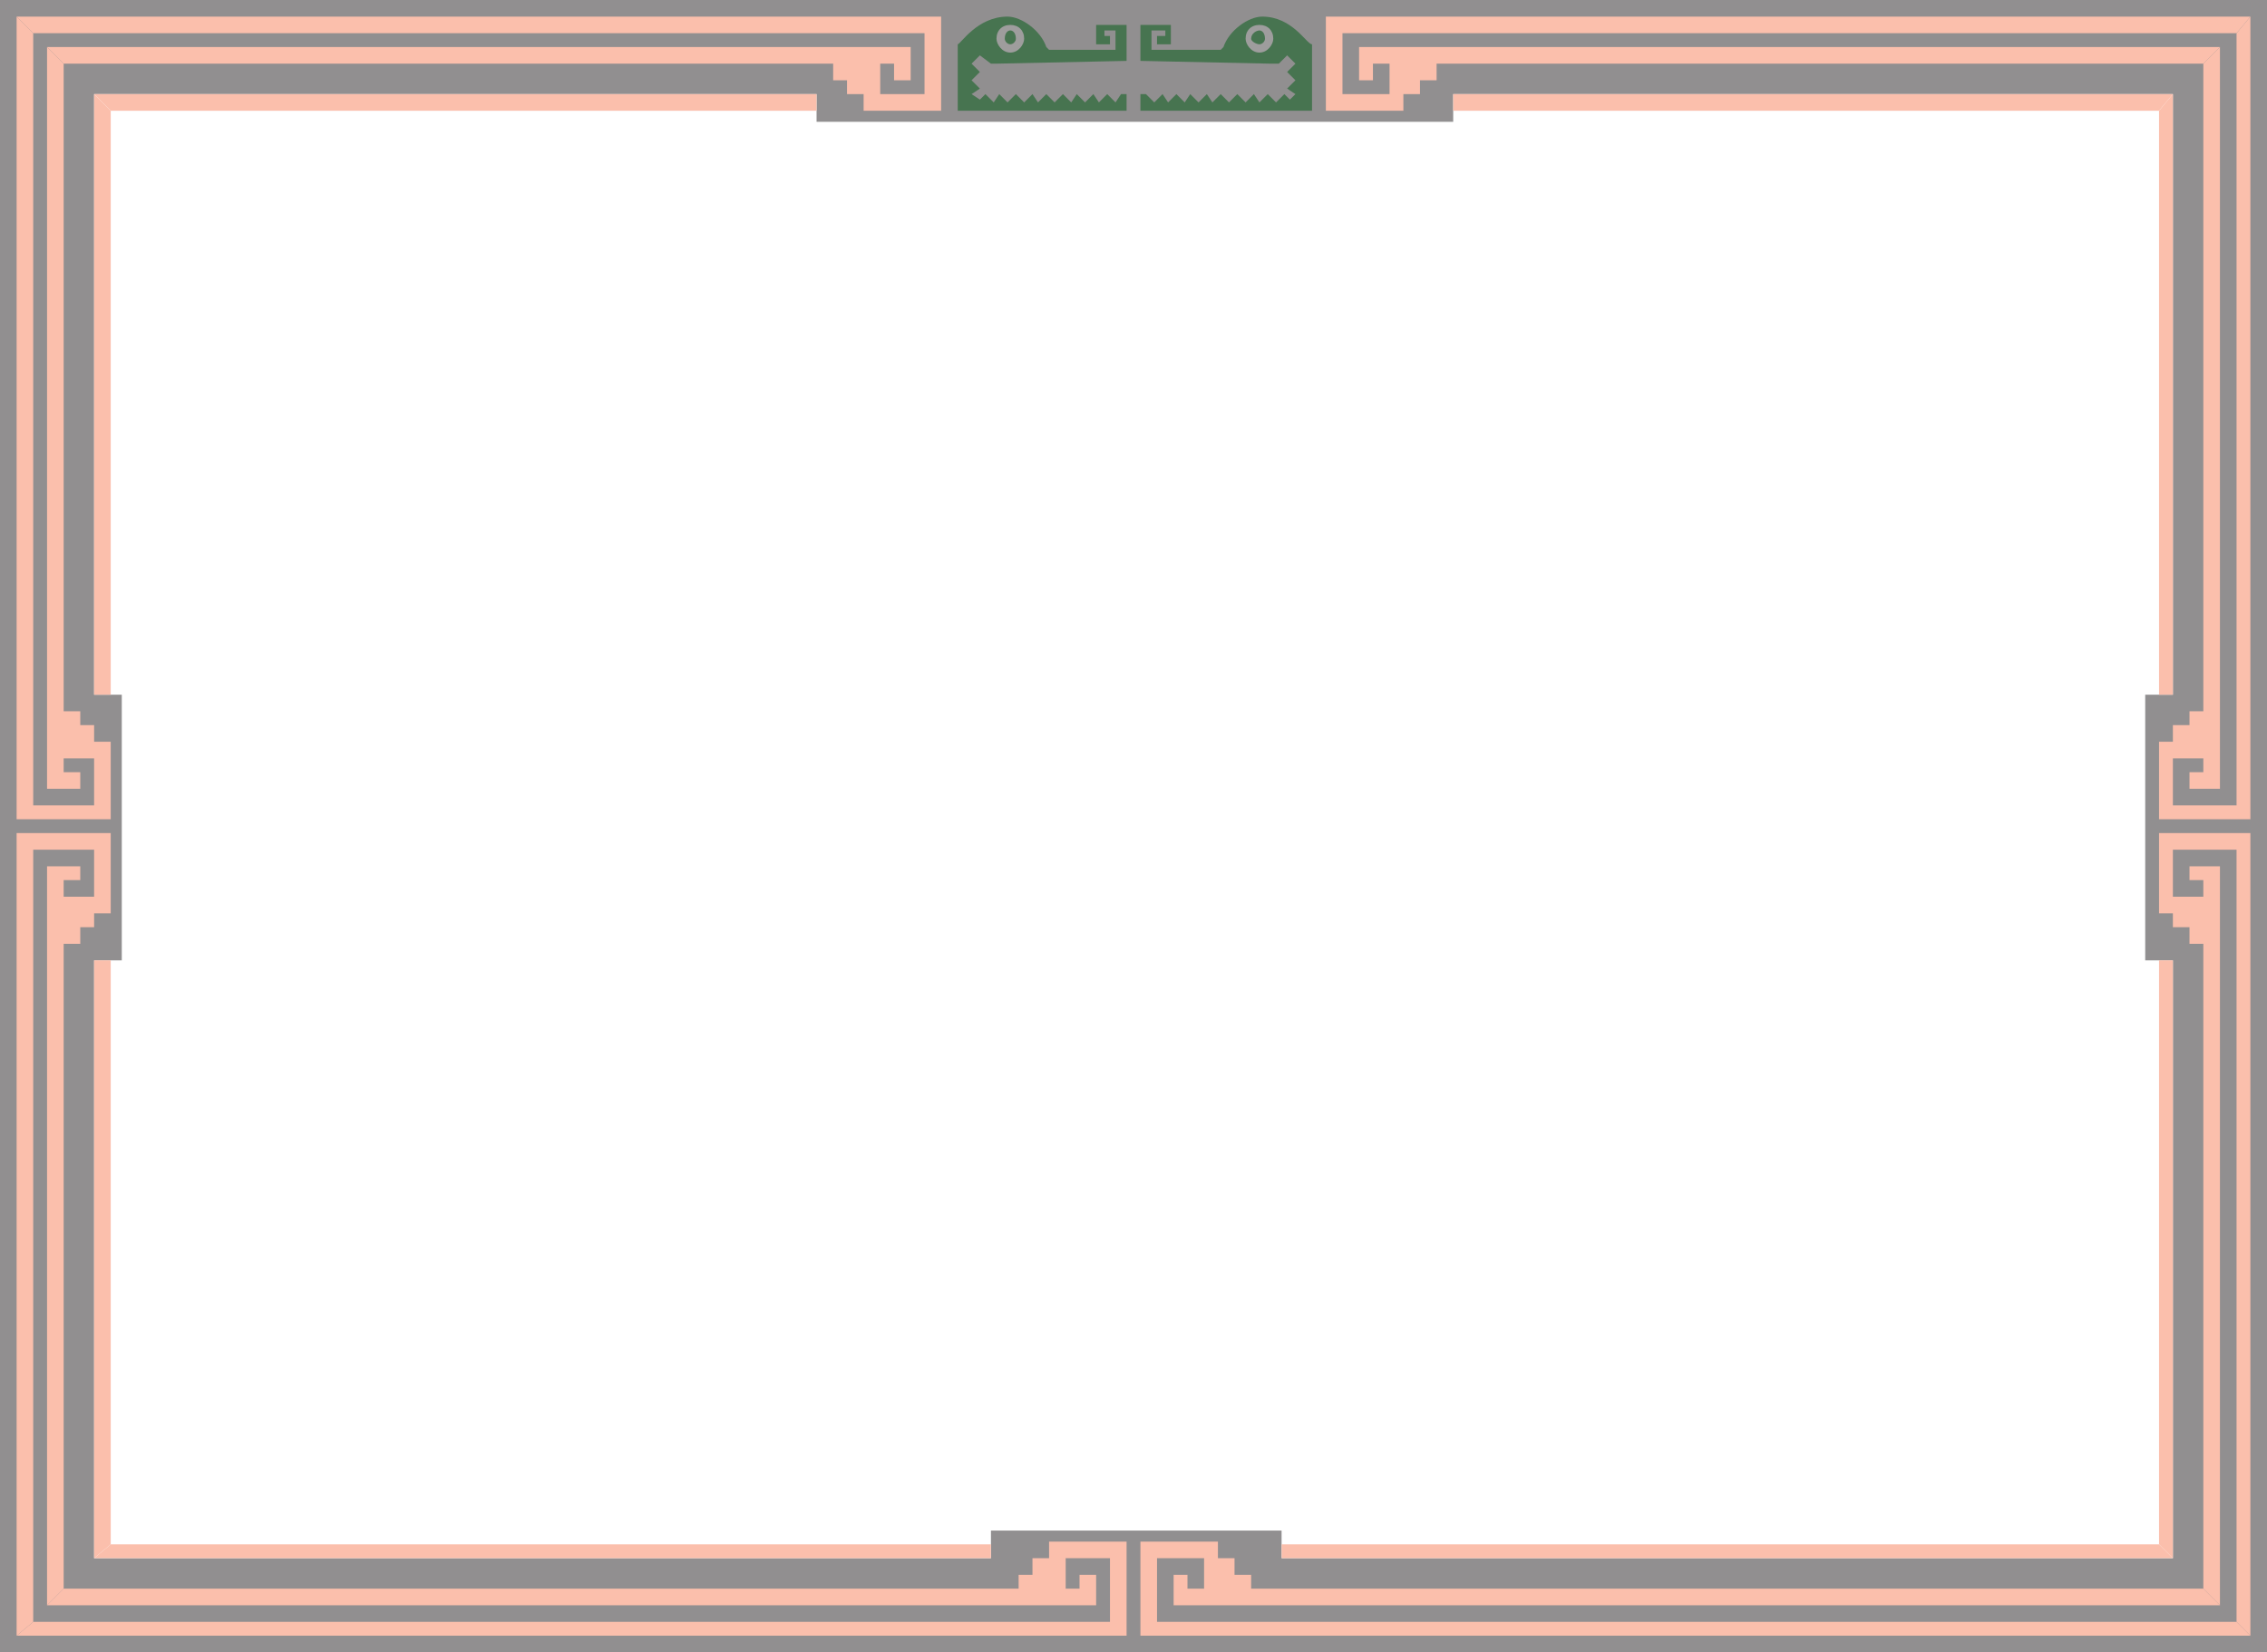 <svg xmlns="http://www.w3.org/2000/svg" width="614.25" height="447.75"><path fill="#918f90" fill-rule="evenodd" d="M614.25 447.75H0V0h614.25v447.75l-25.5-25.5v-162h-7.5v-72h7.5V25.5h-195V33h-172.5v-7.5H25.5v162.75H33v72h-7.5v162h243v-7.5h78.75v7.5h241.5l25.5 25.5"/><path fill="#fbbfac" fill-rule="evenodd" d="M30 188.25V30l-4.5-4.5v162.75H30"/><path fill="#fbbfac" fill-rule="evenodd" d="M221.25 30H30l-4.5-4.5h195.75V30M30 260.25V418.5l-4.5 3.75v-162H30"/><path fill="#fbbfac" fill-rule="evenodd" d="M268.5 418.5H30l-4.5 3.75h243v-3.75M585 188.25V30l3.75-4.5v162.75H585"/><path fill="#fbbfac" fill-rule="evenodd" d="M393.75 30H585l3.75-4.5h-195V30M585 260.25V418.5l3.75 3.75v-162H585"/><path fill="#fbbfac" fill-rule="evenodd" d="M347.25 418.5H585l3.75 3.75h-241.5v-3.75"/><path fill="#477450" fill-rule="evenodd" d="m303.75 25.5-1.5 2.25L300 25.5l-2.25 2.25-1.5-2.25-2.25 2.25-2.25-2.25-1.5 2.25L288 25.5l-2.25 2.25-2.25-2.25-2.25 2.25-1.5-2.25-2.25 2.25-2.25-2.25-2.25 2.25-2.25-2.25-1.5 2.25L267 25.5l-1.5 1.5-2.25-1.5 2.25-1.5-2.25-2.25 2.25-2.25-2.25-2.25L265.5 15l3 2.25h1.5l35.25-.75V6.75H297V12h3.75V9.75h-1.5v-1.5h3v5.25h-18l-.75-.75C282 8.25 276.75 4.5 273 4.5c-8.25 0-12.75 7.5-13.5 7.5v18h45.75v-4.5h-1.5m6.75 0 2.25 2.25L315 25.5l1.5 2.25 2.25-2.25 2.25 2.25 1.5-2.25 2.25 2.25L327 25.5l1.5 2.25 2.25-2.25 2.25 2.25 2.25-2.25 2.25 2.25 2.25-2.25 1.5 2.25 2.25-2.25 2.25 2.25L348 25.5l1.5 1.5 1.5-1.5-2.25-1.5 2.25-2.25-2.25-2.25 2.25-2.25-2.25-2.25-2.25 2.25h-2.25L309 16.5V6.75h8.25V12h-3.75V9.75h2.25v-1.5H312v5.25h18.75l.75-.75c1.5-4.5 6.75-8.25 10.5-8.25 8.25 0 12 7.5 13.5 7.5v18H309v-4.5h1.5"/><path fill="#9e9d9d" fill-rule="evenodd" d="M273.75 14.25c2.25 0 3.75-2.25 3.75-3.75 0-2.25-1.5-3.75-3.75-3.75S270 8.25 270 10.5c0 1.5 1.5 3.75 3.75 3.75m67.5 0c-2.25 0-3.75-2.25-3.75-3.75 0-2.25 1.5-3.75 3.75-3.75S345 8.25 345 10.5c0 1.5-1.5 3.75-3.75 3.75"/><path fill="#477450" fill-rule="evenodd" d="M273.75 12c.75 0 1.5-.75 1.5-1.5 0-1.5-.75-2.25-1.5-2.25s-1.5.75-1.5 2.25c0 .75.75 1.5 1.5 1.5m67.5 0c-.75 0-2.25-.75-2.25-1.5 0-1.5 1.5-2.25 2.25-2.25s1.5.75 1.5 2.25c0 .75-.75 1.5-1.5 1.5"/><path fill="#fbbfac" fill-rule="evenodd" d="M250.5 25.5V9H9L4.5 4.5H255V30h-21v-4.5h-4.5v-3.75h-3.75v-4.5H17.25l-4.5-4.5h234v9h-4.5v-4.5h-3.75v8.25h12"/><path fill="#fbbfac" fill-rule="evenodd" d="M25.5 218.25H9V9L4.5 4.5V222H30v-21h-4.5v-4.5h-3.75v-3.75h-4.5V17.25l-4.5-4.5v201h9v-4.5h-4.5v-3.75h8.25v12.75m275.25 204v17.25H9l-4.5 3.75h300.75v-25.5h-21v4.5h-4.5v4.5H276v3.75H17.25l-4.5 4.5H297v-8.25h-4.5v3.75h-3.75v-8.25h12"/><path fill="#fbbfac" fill-rule="evenodd" d="M25.5 230.25H9V439.5l-4.5 3.75v-217.5H30v21.75h-4.5v3.75h-3.75v4.5h-4.5V430.5l-4.5 4.5V234.75h9v3.75h-4.5v4.5h8.25v-12.75M363.75 25.5V9H606l3.75-4.5h-250.5V30h21v-4.5h4.5v-3.75h4.5v-4.5H597l4.5-4.5H368.25v9H372v-4.5h4.5v8.25h-12.75"/><path fill="#fbbfac" fill-rule="evenodd" d="M588.75 218.25H606V9l3.75-4.5V222H585v-21h3.75v-4.5h4.5v-3.75H597V17.25l4.5-4.5v201h-8.25v-4.5H597v-3.75h-8.25v12.75m-275.25 204v17.25H606l3.75 3.75H309v-25.5h21v4.5h4.5v4.5h4.5v3.75h258l4.5 4.5H318v-8.25h3.75v3.75h4.5v-8.25H313.5"/><path fill="#fbbfac" fill-rule="evenodd" d="M588.75 230.25H606V439.5l3.75 3.75v-217.5H585v21.75h3.75v3.75h4.5v4.5H597V430.5l4.5 4.5V234.75h-8.25v3.75H597v4.5h-8.25v-12.75"/></svg>
